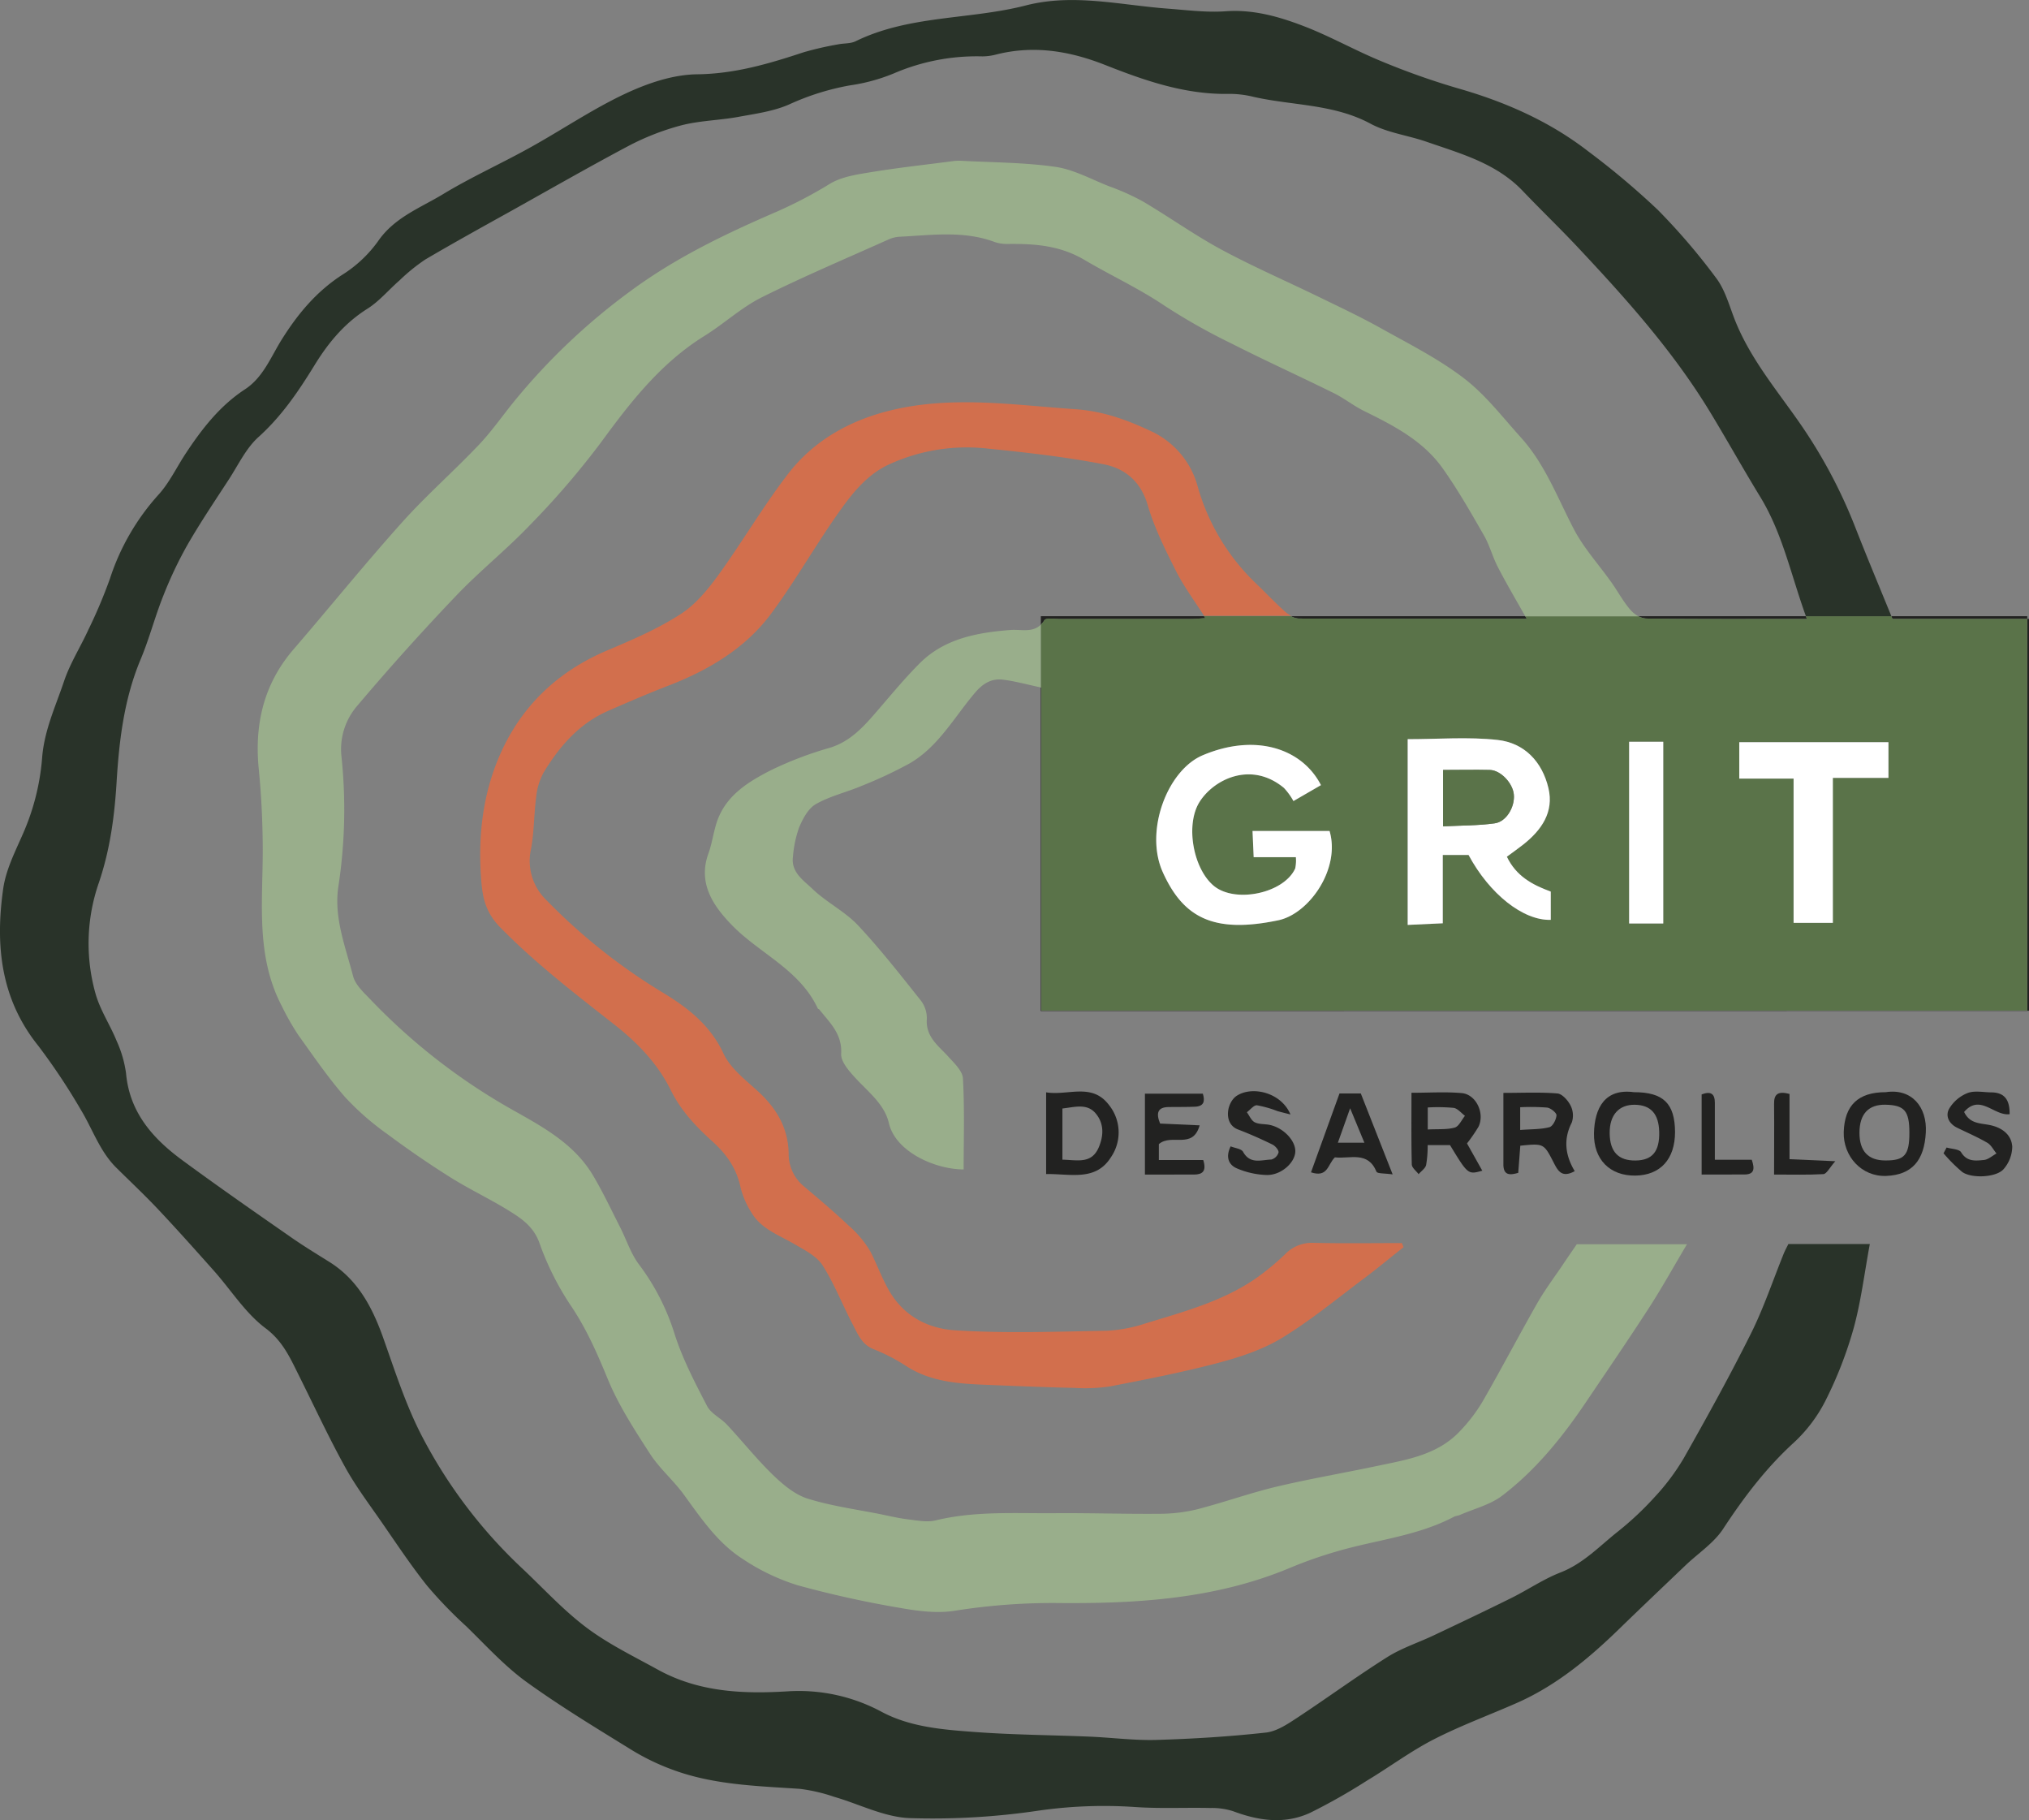 <?xml version="1.0" encoding="UTF-8"?>
<svg xmlns="http://www.w3.org/2000/svg" viewBox="0 0 509.71 457.18">
  <rect x="0" y="0" width="509.71" height="457.18" fill="#808080" stroke="none"/>
  <defs>
    <style>.cls-1{fill:#222221;}.cls-2{fill:#5a7349;}.cls-3{fill:#fff;}.cls-4{fill:#293329;}.cls-5{fill:#99ae8b;}.cls-6{fill:#d26f4d;}</style>
  </defs>
  <title>GRIT COLOROtros logos</title>
  <g id="Capa_2" data-name="Capa 2">
    <g id="Capa_1-2" data-name="Capa 1">
      <path class="cls-1" d="M509.27,155.44v98.42h.44V155.44ZM261.6,253.86V172.69l-.14,0v81.26H509.27v-.06Zm213.53-99.1c.09.22.19.45.28.68h33.86v-.68Zm-21.46,0H411.61a4.53,4.53,0,0,0,2,.59c13.14.17,26.28.1,40.32.1C453.83,155.22,453.74,155,453.67,154.76Zm-70.5,0H324.34a4.33,4.33,0,0,0,2,.59c18.65.1,37.29.07,57.22.07Zm-80.7,0h-41v2.14a5.51,5.51,0,0,0,.9-1.12c.42-.65,2.52-.3,3.85-.31,11,0,22,0,33,0,1,0,2-.11,3.57-.21C302.68,155.08,302.58,154.92,302.47,154.76Z"></path>
      <path class="cls-2" d="M475.41,155.44c-.09-.23-.19-.46-.28-.68H453.67c.07.23.16.46.24.69-14,0-27.18.07-40.32-.1a4.53,4.53,0,0,1-2-.59H383.17l.37.66c-19.93,0-38.57,0-57.22-.07a4.33,4.33,0,0,1-2-.59H302.47c.11.16.21.32.31.48-1.6.1-2.59.21-3.57.21-11,0-22,0-33,0-1.33,0-3.43-.34-3.85.31a5.51,5.51,0,0,1-.9,1.12v15.76l.14,0v81.17H509.27V155.44ZM321.14,231.13c-16.28,3.41-23.86-.66-29-12-4.71-10.31,1.08-25.68,10-29.44,13.3-5.63,25-1.66,29.7,7.5l-6.91,4a16.28,16.28,0,0,0-2.39-3.3c-8.27-6.86-17.68-2.14-21.23,3.57s-1.58,16.68,3.58,21c5.35,4.49,17.65,1.92,20.48-4.34a9.57,9.57,0,0,0,.17-2.83h-10.6c-.1-2.31-.18-4.2-.29-6.58H334C336.79,218.15,328.92,229.49,321.14,231.13Zm68.43-.1c-6.93.21-15.37-6.48-20.65-16.3h-6.48v17.16l-8.81.41V185.65c7.71,0,15.22-.62,22.56.19,6.77.74,11.25,5.52,12.8,12.13,1.41,6-1.73,10.5-6.29,14.11-1.28,1-2.62,1.95-4.16,3.09,2.32,4.81,6.29,7,11,8.76Zm28.26.91h-8.57V186.3h8.57Zm56.57-36.57h-14v36.41h-9.86V195.55H436.92v-9.14H474.4Z"></path>
      <path class="cls-3" d="M378.54,215.17c1.54-1.14,2.88-2.08,4.16-3.09,4.56-3.61,7.7-8.14,6.29-14.11-1.55-6.61-6-11.39-12.8-12.13-7.34-.81-14.85-.19-22.56-.19V232.3l8.81-.41V214.73h6.48c5.28,9.82,13.72,16.51,20.65,16.3v-7.1C384.83,222.2,380.86,220,378.54,215.17Zm-3-8.39c-4.18.59-8.44.53-13,.77V193.38c4.2,0,8-.09,11.77,0,2.71.08,5.74,3.33,6,6.17C380.59,202.62,378.45,206.37,375.51,206.78Z"></path>
      <path class="cls-3" d="M321.14,231.13c-16.28,3.41-23.86-.66-29-12-4.71-10.31,1.08-25.68,10-29.44,13.3-5.63,25-1.66,29.7,7.5l-6.91,4a16.28,16.28,0,0,0-2.39-3.3c-8.27-6.86-17.68-2.14-21.23,3.57s-1.58,16.68,3.58,21c5.35,4.49,17.65,1.92,20.48-4.34a9.57,9.57,0,0,0,.17-2.83h-10.6c-.1-2.31-.18-4.2-.29-6.58H334C336.79,218.15,328.92,229.49,321.14,231.13Z"></path>
      <rect class="cls-3" x="409.26" y="186.3" width="8.57" height="45.64"></rect>
      <polygon class="cls-3" points="474.4 186.41 474.4 195.37 460.44 195.37 460.44 231.78 450.58 231.78 450.58 195.55 436.93 195.55 436.93 186.41 474.4 186.41"></polygon>
      <path class="cls-4" d="M449.26,312.45h20.46c-1.36,7.34-2.21,14.44-4.09,21.25a100.8,100.8,0,0,1-7,18,37.35,37.35,0,0,1-8,10.63c-7,6.39-12.58,13.77-17.75,21.65-2.35,3.58-6.27,6.13-9.46,9.17-5.52,5.28-11.07,10.53-16.55,15.86-7.72,7.51-15.92,14.35-25.89,18.73-6.95,3.06-14.1,5.68-20.84,9.14-5.84,3-11.17,7-16.81,10.38a149.37,149.37,0,0,1-14.12,8c-6.41,3-13,2.06-19.46-.37a17.6,17.6,0,0,0-5.72-.8c-6.29-.14-12.62.19-18.89-.24a115.36,115.36,0,0,0-24.34.92,180.47,180.47,0,0,1-32.33,1.86c-6.38-.26-12.62-3.53-18.94-5.35a42.42,42.42,0,0,0-8.65-2c-11-.73-22-1-32.45-5a57.24,57.24,0,0,1-9.76-4.77c-9-5.56-18-11-26.54-17.17-5.48-4-10.13-9.14-15-13.88a109.55,109.55,0,0,1-9.82-10.17c-4.06-5.09-7.67-10.54-11.38-15.9-3.19-4.61-6.59-9.11-9.28-14-4.14-7.51-7.76-15.31-11.6-23-2.18-4.36-4-8.56-8.39-11.83-5-3.75-8.58-9.49-12.84-14.3-4.59-5.16-9.19-10.31-13.92-15.34-3.4-3.62-7-7-10.56-10.52-4.27-4.15-6.06-9.8-9.06-14.72a158.71,158.71,0,0,0-10.65-16C.17,250.92-1.21,237.48.79,223.31c.69-4.91,3-9.36,5-13.95a58.74,58.74,0,0,0,4.77-18.74c.48-7.05,3.38-13.13,5.52-19.5,1.51-4.51,4.15-8.63,6.14-13a125.91,125.91,0,0,0,5.39-12.76A58.3,58.3,0,0,1,39.86,124.2c2.71-3,4.51-6.84,6.77-10.27,4.08-6.19,8.58-12,14.87-16.12,4.61-3,6.52-8.12,9.25-12.49,4.08-6.52,8.78-12.16,15.35-16.38A31.78,31.78,0,0,0,95,60.54c4.1-5.93,10.54-8.3,16.22-11.73,7-4.25,14.59-7.67,21.8-11.67,8.06-4.46,15.73-9.69,24-13.58,5.61-2.63,12-4.83,18.11-4.9,9.42-.11,18-2.64,26.68-5.51a79.46,79.46,0,0,1,8.7-2c1.47-.31,3.12-.15,4.41-.78,13.51-6.61,28.65-5.38,42.77-9,11.93-3.08,23.8-.08,35.68.8,4.8.36,9.66,1,14.42.67,7.05-.53,13.54,1.34,19.85,3.77,6.61,2.55,12.84,6.09,19.4,8.78a185.38,185.38,0,0,0,19.16,6.78c11.89,3.4,23,8.26,32.81,15.86a196.08,196.08,0,0,1,17.44,14.67,159.68,159.68,0,0,1,14.75,17.24c2,2.69,3.05,6.22,4.26,9.47,3.68,9.91,10.42,17.94,16.36,26.42a126.45,126.45,0,0,1,14.25,26.61c2.91,7.44,6,14.8,9.07,22.33H453.67c-3.83-10.61-5.88-20.85-11.53-30.07-4.28-7-8.28-14.18-12.55-21.22-9.34-15.38-21.22-28.59-33.43-41.59-4.47-4.75-9.18-9.27-13.69-14-6.61-6.9-15.51-9.3-24.09-12.28-4.67-1.62-9.83-2.25-14.1-4.55-9.3-5-19.66-4.51-29.48-6.76a24.82,24.82,0,0,0-5.94-.72c-11.06.23-21.21-3.3-31.28-7.28-8.85-3.49-17.89-5-27.32-2.61a14,14,0,0,1-3.46.47,52.73,52.73,0,0,0-22.27,4.28,45.72,45.72,0,0,1-11,3,63.11,63.11,0,0,0-15.13,4.72c-4,1.8-8.61,2.4-13,3.21-4.75.86-9.68.92-14.32,2.13a63.63,63.63,0,0,0-13.34,5.23C147.82,42,138.14,47.55,128.38,53c-7.2,4-14.44,8-21.53,12.17a46.67,46.67,0,0,0-6.48,5.25c-2.72,2.36-5.09,5.25-8.1,7.14-5.77,3.64-9.86,8.6-13.34,14.3-4,6.49-8.21,12.71-14,17.91-3.06,2.76-5,6.84-7.28,10.4-3.6,5.53-7.29,11-10.58,16.71A101,101,0,0,0,41,149.69c-2.09,5.22-3.49,10.73-5.67,15.91-4.06,9.69-5.34,19.84-6,30.18-.51,8.8-1.6,17.39-4.49,25.91a46.4,46.4,0,0,0-.79,28.06c1.18,4.05,3.63,7.71,5.24,11.66a29.15,29.15,0,0,1,2.37,8.12c.87,9.85,6.72,16.41,14.13,21.86,9,6.62,18.17,13,27.32,19.36,3.12,2.18,6.38,4.16,9.61,6.18,7,4.37,10.64,11.07,13.36,18.56,3,8.4,5.7,17,9.77,24.93a123.58,123.58,0,0,0,25.53,33.68c5.29,5,10.22,10.39,16,14.72,5.48,4.11,11.77,7.16,17.81,10.49,10.3,5.69,21.4,6.19,32.89,5.47A43.88,43.88,0,0,1,221.59,430c7.13,3.77,15.29,4.42,23.22,5,9.61.72,19.28.77,28.92,1.17,5.65.24,11.31,1,16.95.82,9.12-.27,18.25-.84,27.31-1.84,2.76-.3,5.49-2.15,7.93-3.75,7.59-5,14.91-10.37,22.59-15.21,3.6-2.27,7.78-3.62,11.67-5.46,6.54-3.1,13.09-6.2,19.57-9.42,4.15-2.06,8-4.72,12.31-6.39,5.69-2.23,9.72-6.56,14.29-10.19a78.16,78.16,0,0,0,9.3-8.71,56.14,56.14,0,0,0,7.36-9.83c5.84-10.32,11.59-20.71,16.88-31.32,3.22-6.47,5.52-13.4,8.25-20.12C448.45,314,448.85,313.29,449.26,312.45Z"></path>
      <path class="cls-5" d="M423.79,312.5c-3.43,5.77-6.28,10.92-9.46,15.85-5.08,7.86-10.36,15.58-15.59,23.33-6,8.95-12.73,17.38-21.35,23.95-3,2.31-7.09,3.3-10.69,4.88-.45.19-1,.21-1.43.43-9.1,4.81-19.34,5.79-29,8.58a109.74,109.74,0,0,0-12.18,4.25c-18.54,7.77-38.09,9-57.8,8.85a156.09,156.09,0,0,0-26.35,1.92c-4.46.73-9.29.11-13.81-.7a260,260,0,0,1-25.79-5.7,53.14,53.14,0,0,1-13.8-6.62c-6.26-4-10.44-10.22-14.78-16.18-2.6-3.56-6.08-6.51-8.46-10.19-3.91-6.06-7.92-12.21-10.64-18.83s-5.48-12.9-9.54-18.82a71,71,0,0,1-7.65-15.44c-1.4-3.81-4.17-5.83-7.15-7.69-4.86-3.06-10.1-5.51-15-8.56-5.43-3.41-10.74-7.05-15.88-10.88a68.26,68.26,0,0,1-10.67-9.29c-4.3-4.91-8-10.33-11.82-15.66a62.94,62.94,0,0,1-4.13-7.24c-6.83-13-4.67-26.94-4.82-40.69-.06-6.3-.37-12.63-1-18.91-1.1-11.26,1.24-21.36,8.77-30.09,9.12-10.58,17.91-21.46,27.23-31.85,6.08-6.79,13-12.84,19.27-19.45,3.16-3.31,5.8-7.12,8.69-10.69a158.94,158.94,0,0,1,29.3-27.86c11.44-8.48,24.08-14.51,36.93-20.06a111.22,111.22,0,0,0,13.33-7c3-1.8,6.85-2.33,10.41-2.92,6.73-1.1,13.53-1.84,20.3-2.73a12.09,12.09,0,0,1,2-.12c8,.44,16,.41,23.86,1.53,4.62.66,9,3.1,13.46,4.86a59.78,59.78,0,0,1,8.52,3.81c6.65,3.92,12.95,8.44,19.73,12.1,7.95,4.29,16.27,7.89,24.4,11.85,5.2,2.53,10.45,5,15.49,7.8,7.15,4,14.58,7.72,21.05,12.67,5.42,4.14,9.72,9.79,14.35,14.91,6.06,6.71,9.17,15.13,13.28,23,2.51,4.79,6.28,8.91,9.43,13.36,1.62,2.28,2.95,4.79,4.76,6.89a7.56,7.56,0,0,0,2.06,1.65H383.17c-2.58-4.58-4.85-8.42-6.89-12.38-1.34-2.58-2.07-5.5-3.52-8-3.28-5.71-6.55-11.46-10.36-16.82-4.9-6.9-12.27-10.7-19.68-14.35-2.64-1.3-5-3.19-7.62-4.5-8.57-4.23-17.27-8.18-25.79-12.5a155.18,155.18,0,0,1-16.78-9.48c-6.45-4.35-13.48-7.58-20.11-11.5-6.17-3.63-12.41-4.06-19.06-4a9.68,9.68,0,0,1-3.44-.47c-7.78-2.92-15.78-1.75-23.74-1.35a7.85,7.85,0,0,0-2.87.65c-10.69,4.8-21.5,9.36-32,14.6-5.11,2.57-9.45,6.63-14.36,9.68-10.92,6.78-18.54,16.57-26,26.77a207.66,207.66,0,0,1-17.71,20.61c-5.92,6.23-12.72,11.63-18.64,17.85Q101.81,163,89.76,177.25a16.66,16.66,0,0,0-4,12.55A127.39,127.39,0,0,1,85,222.67c-1.17,7.82,1.8,15.13,3.7,22.49.56,2.19,2.67,4.11,4.36,5.87a153.41,153.41,0,0,0,35.82,27.79c7.63,4.29,15.38,8.51,20.06,16.34,2.53,4.24,4.63,8.74,6.88,13.15,1.56,3.07,2.63,6.49,4.65,9.2a57.35,57.35,0,0,1,9,17.54c2,6.28,5.12,12.23,8.17,18.11,1,1.91,3.45,3,5,4.68,3.89,4.16,7.45,8.64,11.52,12.59,2.51,2.42,5.48,4.93,8.7,5.95,6,1.88,12.29,2.71,18.46,3.95,2.28.47,4.55,1,6.85,1.28s4.75.77,6.91.24c9.86-2.39,19.87-1.72,29.84-1.8,8.83-.07,17.66.23,26.49.15a39.94,39.94,0,0,0,9.38-1.14c6.58-1.7,13-4,19.6-5.6,8.38-2,16.89-3.45,25.33-5.23,7.58-1.6,15.41-2.76,21.08-8.83a40.72,40.72,0,0,0,5.64-7.39c4.7-8.15,9.07-16.5,13.72-24.67,1.88-3.3,4.18-6.36,6.31-9.51,1.08-1.62,2.19-3.22,3.64-5.33Z"></path>
      <path class="cls-5" d="M261.46,156.9v15.76c-3.46-.74-6.42-1.57-9.44-1.95s-5.18,1-7.2,3.41c-5.18,6.13-9.14,13.47-16.34,17.63a108.6,108.6,0,0,1-12,5.62c-3.82,1.62-8,2.57-11.54,4.6-1.92,1.1-3.28,3.68-4.21,5.89a28.83,28.83,0,0,0-1.53,7.29c-.54,3.95,2.71,6,4.93,8.13,3.49,3.36,8.1,5.61,11.4,9.11,5.62,6,10.67,12.46,15.77,18.87a7.26,7.26,0,0,1,1.53,4.62c-.33,4.51,2.86,6.72,5.39,9.49,1.49,1.65,3.58,3.6,3.68,5.5.43,7.6.18,15.24.18,22.84-7.15,0-17.11-4.42-18.78-11.62-1.12-4.87-5.4-8-8.68-11.64-1.49-1.64-3.42-3.91-3.31-5.78.29-5-2.87-7.82-5.48-11.11-.1-.13-.34-.16-.4-.29-3.82-8.21-11.59-12.37-18.15-17.79a42.41,42.41,0,0,1-5.6-5.53c-3.8-4.54-5.92-9.52-3.71-15.61,1-2.75,1.3-5.77,2.33-8.51,2.38-6.27,7.85-9.56,13.35-12.38a90.68,90.68,0,0,1,14.82-5.64c5.06-1.56,8.32-5.12,11.57-8.88,3.61-4.17,7.12-8.45,11-12.34,6.22-6.2,14.33-7.69,22.71-8.36C256.38,158,259.29,159,261.46,156.9Z"></path>
      <path class="cls-6" d="M352.59,313.24c-3.29,2.6-6.51,5.29-9.87,7.8-6.82,5.11-13.44,10.59-20.69,15-4.84,2.94-10.5,4.8-16,6.26-9,2.37-18.1,4.15-27.21,5.91a42.61,42.61,0,0,1-8.9.37c-6.8-.15-13.6-.42-20.4-.7-7.47-.3-15-.45-21.65-4.64a46.41,46.41,0,0,0-8.26-4.32c-3.07-1.14-4.07-3.76-5.34-6.18-2.62-4.95-4.63-10.25-7.63-14.94-1.48-2.32-4.47-3.81-7-5.29-3.93-2.31-8.44-3.82-10.89-8a21.53,21.53,0,0,1-2.72-6.3c-1-4.79-3.51-8.31-7.06-11.53-4.12-3.72-7.9-7.69-10.46-12.88-3.3-6.69-8.43-12-14.38-16.63-9.79-7.68-19.63-15.25-28.44-24.22-4.07-4.15-4.56-8.22-4.87-12.87-.77-11.45.79-22.67,5.94-33,5.58-11.14,14.49-19,26.06-23.84,6.22-2.63,12.51-5.35,18.16-9,3.74-2.39,6.82-6.15,9.48-9.81,6.06-8.36,11.28-17.34,17.58-25.49s15.16-13.25,25.43-15.8c15.59-3.87,31.1-1.42,46.7-.36,7.06.48,13.33,2.81,19.44,5.73a21.46,21.46,0,0,1,11.27,13.69,54,54,0,0,0,14.58,24.28c2.49,2.37,4.84,4.89,7.41,7.18a7.77,7.77,0,0,0,1.48,1H302.47c-2.49-3.87-5-7.28-6.92-11-2.74-5.44-5.54-11-7.23-16.79-1.74-6-5.78-9.24-11.05-10.26-9.79-1.89-19.75-3-29.67-4a46.75,46.75,0,0,0-23.9,3.87c-5.34,2.33-9,6.67-12.2,11.1-6.25,8.64-11.44,18-17.8,26.57s-15.5,14.05-25.48,17.94c-5.2,2-10.34,4.21-15.45,6.45-7.21,3.15-12.14,8.82-16.12,15.34a15.94,15.94,0,0,0-1.93,6.08c-.6,4.42-.51,9-1.34,13.34a13.7,13.7,0,0,0,3.91,12.8,146.69,146.69,0,0,0,29.33,23.27c6.23,3.78,11.83,8.14,15.13,15.23,1.66,3.58,5.23,6.4,8.3,9.16,4.82,4.31,7.94,9.3,8.07,15.91A10.53,10.53,0,0,0,202,298c3.76,3.17,7.53,6.35,11.1,9.73a26.31,26.31,0,0,1,5.58,6.65c1.61,3.16,2.8,6.48,4.6,9.65,3.82,6.69,10,9.66,16.68,10.09,12.61.8,25.31.33,38,.11a36.26,36.26,0,0,0,9.79-1.84c9.49-2.9,19.15-5.47,27.5-11.15a61.85,61.85,0,0,0,7.53-6.18,9.36,9.36,0,0,1,7.09-2.91c7.43.18,14.87.06,22.31.06C352.3,312.53,352.45,312.88,352.59,313.24Z"></path>
      <path class="cls-1" d="M395.59,294.14c-3.28,1.82-4.25-.15-5.29-2.15-2.48-4.84-2.5-4.83-8.38-4.24-.17,2.18-.34,4.42-.52,6.82-2.19.64-3.73.62-3.73-2.16V274.49c4.76,0,9.19-.22,13.56.14,1.21.1,2.65,1.74,3.3,3a5.54,5.54,0,0,1,.32,4.31C392.66,286.22,393.25,290.24,395.59,294.14Zm-13.7-10.34c2.86-.22,5.19-.13,7.35-.7.84-.23,1.71-1.91,1.77-3,0-.62-1.44-1.8-2.34-1.92a54.39,54.39,0,0,0-6.78-.09Z"></path>
      <path class="cls-1" d="M368.53,287.18l3.84,6.85c-3.59,1-3.59,1-8.11-6.43h-5.61a28.63,28.63,0,0,1-.39,5c-.22.87-1.24,1.54-1.89,2.3-.6-.81-1.69-1.61-1.71-2.44-.15-5.78-.08-11.57-.08-18,4.46,0,8.57-.28,12.62.08,3.62.32,5.85,5.09,4.22,8.44A40.52,40.52,0,0,1,368.53,287.18Zm-9.86-3.5c2.63-.14,4.81.07,6.78-.48,1.05-.3,1.72-1.93,2.57-2.95-.95-.71-1.83-1.86-2.87-2a43.12,43.12,0,0,0-6.48-.1Z"></path>
      <path class="cls-1" d="M262.8,294.87V274.35c5.53.9,11.5-2.5,15.79,3.18a11,11,0,0,1,.51,13.09C275.27,296.74,269,294.79,262.8,294.87Zm4.09-3.61c3.77.09,7.27,1.12,9.09-3,1.3-3,1.38-6-.62-8.48-2.19-2.77-5.33-1.72-8.47-1.37Z"></path>
      <path class="cls-1" d="M473.73,274.31c6.49-1,10.43,3.7,10.06,10.14-.39,7-3.46,10.62-9.92,10.89-6.27.25-10.87-5-10.7-11C463.37,277.64,466.76,274.3,473.73,274.31Zm5.93,10.2c0-5.5-1.23-6.95-6-7.05-4.26-.09-6.52,2.32-6.54,7s2.22,7,6.49,7C478.45,291.49,479.66,290.09,479.66,284.51Z"></path>
      <path class="cls-1" d="M410.46,274.31c7.38,0,10.28,2.8,10.33,10,0,6.81-3.68,10.88-10,10.95s-10.49-4-10.36-10.65C400.57,278.24,403.21,273.33,410.46,274.31Zm.43,17.16c4.22-.05,6.06-2.31,5.92-7.25-.12-4.47-2.12-6.69-6.11-6.75s-6.39,2.53-6.33,7.19S406.59,291.53,410.89,291.47Z"></path>
      <path class="cls-1" d="M291.12,287.35v4h11.15c.9,2.88-.26,3.64-2.32,3.65H287.62V274.68h14.55c.56,1.87.33,3.18-2,3.28-2.16.09-4.33.05-6.49.08-2.9,0-3.31,1.53-2.25,4.15l9.94.45C299.61,288.83,294.37,284.58,291.12,287.35Z"></path>
      <path class="cls-1" d="M324.18,279.91c-1.1-.29-2.21-.54-3.3-.86a27.52,27.52,0,0,0-5.13-1.45c-.78-.06-1.67,1.13-2.52,1.75.65.88,1.12,2.11,2,2.53,1.13.56,2.6.38,3.88.68,3.48.81,6.46,4.08,6.28,6.79s-3.51,5.78-7.09,5.76a20.49,20.49,0,0,1-7.57-1.66c-1.87-.78-3-2.62-1.58-5.53,1.09.45,2.7.59,3.13,1.38,1.78,3.2,4.6,2,7.08,1.93a2.6,2.6,0,0,0,1.83-1.79c.05-.64-.86-1.66-1.58-2-2.83-1.38-5.7-2.66-8.63-3.77-3.81-1.46-2.8-7-.13-8.56C314.85,272.7,321.93,274.5,324.18,279.91Z"></path>
      <path class="cls-1" d="M493.41,279.28c1.44,3,4.06,2.8,6.47,3.29,2.94.6,5.46,2.35,5.62,5.46a8.74,8.74,0,0,1-2.21,5.65c-1.89,2.09-8.07,2.34-10.38.65a39.61,39.61,0,0,1-4.67-4.67l.77-1.45c1.26.38,3.16.37,3.66,1.21,1.48,2.43,3.65,2.11,5.71,1.92,1.09-.1,2.11-1.06,3.16-1.63-.76-.92-1.34-2.13-2.3-2.69-2.4-1.4-5-2.52-7.48-3.73-2.14-1-3.16-3-2.08-4.87a9.45,9.45,0,0,1,4.59-3.89c1.74-.67,3.93-.2,5.92-.17,3.31,0,4.71,1.8,4.65,5.48C500.92,280.33,497.41,274.63,493.41,279.28Z"></path>
      <path class="cls-1" d="M335.34,290.68c-1.81,1.72-1.73,5.17-6,3.76,2.38-6.6,4.74-13.11,7.16-19.81h5.35l8,20.33c-1.94-.3-3.85-.15-4.06-.68C343.6,289,339.16,291.12,335.34,290.68Zm3.83-12.33L336.09,287h6.66Z"></path>
      <path class="cls-1" d="M445.67,295c0-6.51.06-12.13,0-17.75-.05-2.56,1.09-3.23,3.88-2.5v16.39l11.5.51c-1.46,1.65-2.16,3.18-3,3.24C454.13,295.11,450.18,295,445.67,295Z"></path>
      <path class="cls-1" d="M427.47,295V274.87c2.4-.91,3.32-.08,3.32,2.1l0,8.48v5.83h9.27c.83,2.38.58,3.69-1.82,3.7C434.81,295,431.35,295,427.47,295Z"></path>
      <path class="cls-2" d="M375.51,206.78c-4.18.59-8.44.53-13,.77V193.38c4.2,0,8-.09,11.77,0,2.71.08,5.74,3.33,6,6.17C380.59,202.62,378.45,206.37,375.51,206.78Z"></path>
    </g>
  </g>
</svg>
